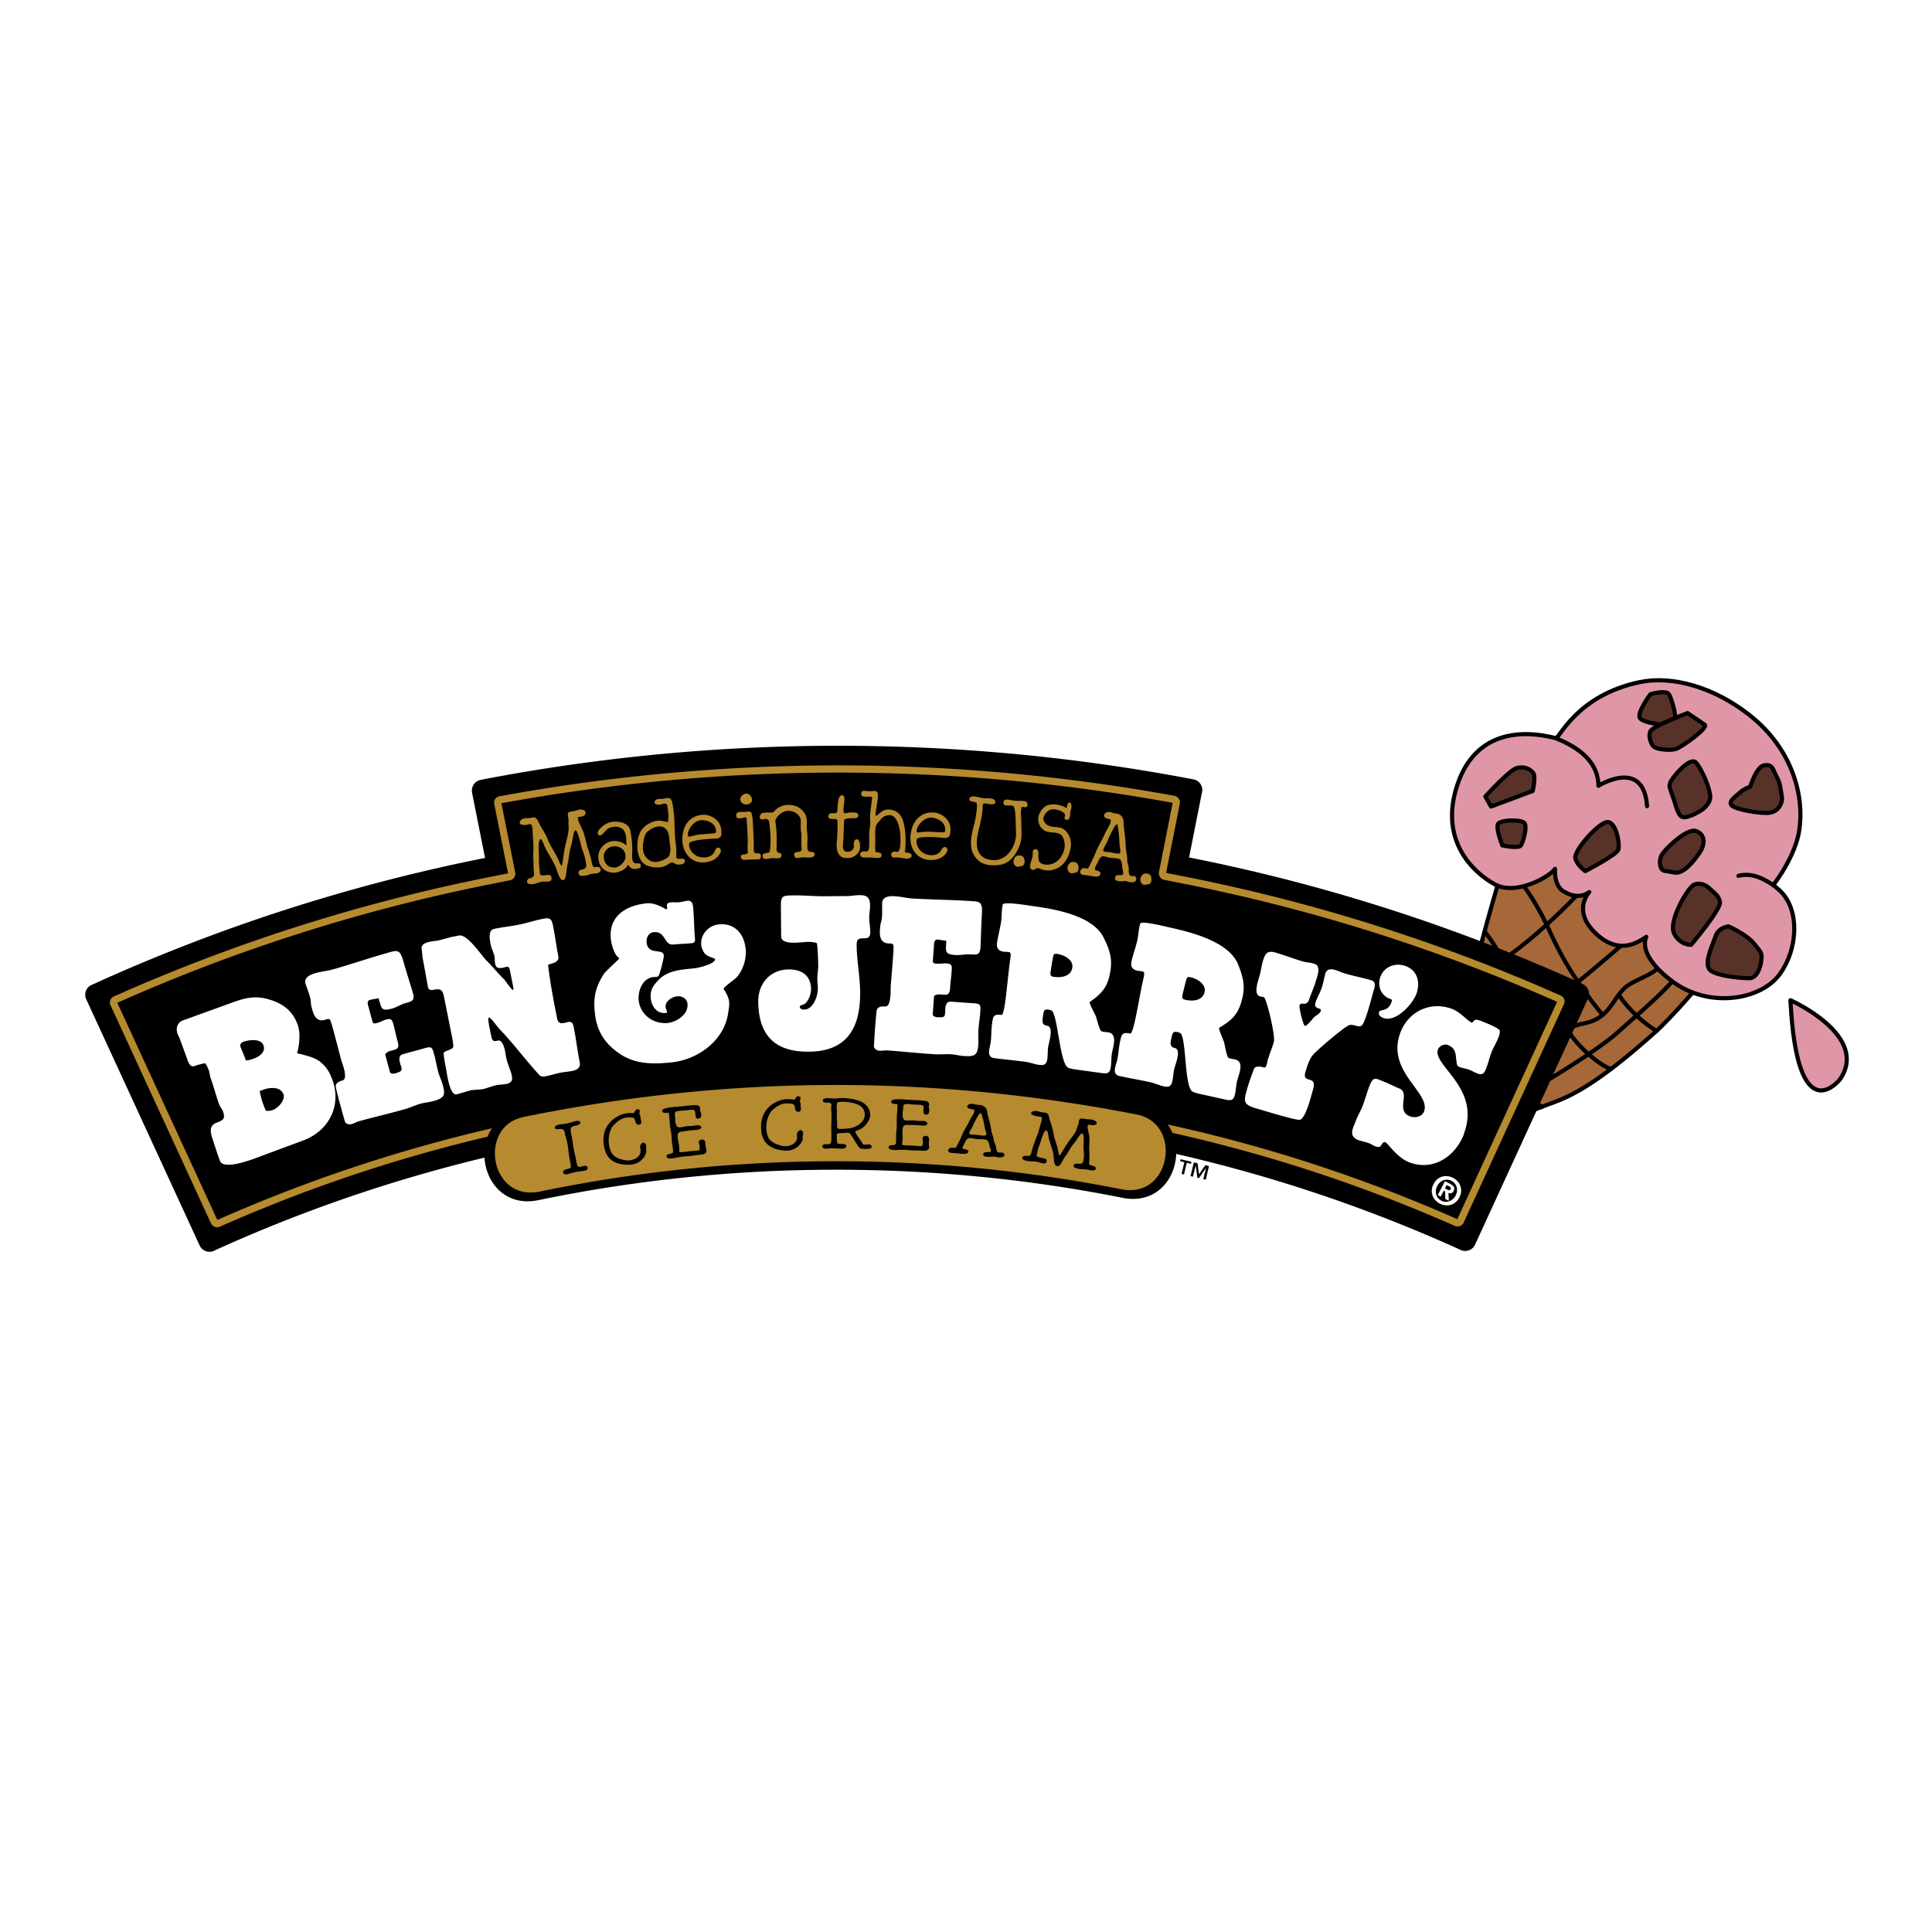<svg xmlns="http://www.w3.org/2000/svg" width="2500" height="2500" viewBox="0 0 192.756 192.756"><path fill-rule="evenodd" clip-rule="evenodd" fill="#fff" d="M0 0h192.756v192.756H0V0z"/><path d="M151.045 83.535c-.369.021-3.678 11.707-4.055 13.959-.381 2.252-1.578 13.047.049 14.1 1.627 1.055 6.486-1.08 7.604-1.475 2.18-.76 4.838-2.064 10.635-7.264 1.053-.945 5.504-5.646 5.033-6.207-.471-.562-6.611-6.09-8.926-7.383-2.319-1.293-9.973-5.748-10.34-5.73z" fill-rule="evenodd" clip-rule="evenodd" fill="#a66838" stroke="#000" stroke-width=".413" stroke-linejoin="round" stroke-miterlimit="2.613"/><path d="M151.076 87.354c1.275 1.127 2.732 3.754 3.576 5.633 1.199 2.667 2.66 5.076 5.244 8.291m-11.626-8.176c3.33 4.621 3.814 8.091 6.615 11.431m-8.346-3.338c.949 2.209 2.23 5.1 2.955 6.812m9.201-20.296c-.367.766-7.381 8.077-11.475 9.513m17.055-5.208c-.322.521-9.596 8.553-12.021 9.715-2.824 1.354-5.461 3.121-5.992 3.266m22.045-9.243c-.611 1.961-5.088 5.568-6.771 7.123-2.082 1.926-7.893 5.406-9.85 6.492-1.602.889-4.232 2.436-4.441 2.332m3.825-4.455c.137.668 1.396 2.48 2.803 3.168m2.615-7.641c.322.996 2.9 3.48 4.242 3.877m.774-7.41c.332.549 1.695 2.367 3.773 3.615m.754-10.162c.277 1.017.391 2.602-.562 3.812-.561.713-2.061 1.141-3.053 1.809-.992.666-1.467 2.041-2.441 2.881-1.449 1.242-2.439.631-3.541 1.6-.855.756-1.523 2.037-2.852 3.156-1.342 1.137-2.453.871-3.422 1.488-.764.488-1.211 1.246-1.76 2.195-.516.881-1.207 1.076-1.707 1.053" fill="none" stroke="#000" stroke-width=".413" stroke-linecap="round" stroke-linejoin="round" stroke-miterlimit="2.613"/><path d="M155.215 73.646c-1.758-.45-7.754-1.7-9.846 4.751-1.775 5.472 1.582 8.633 3.764 9.833 2.182 1.2 5.588-.854 6.012-1.544 0 0-.146 1.653.854 2.252 1 .598 1.875.568 2.564.061 0 0-1.775 1.861.664 4.148 2.385 2.235 4.285.793 5.031.323 0 0-1.064 1.697 2.574 4.428 3.641 2.734 8.812 1.908 10.725-.695 1.908-2.602 2.066-6.818-.277-8.599-.463-.352-.232-.469-.156-.575.072-.104 1.984-2.625 2.385-5.162.502-3.167-.463-7.992-4.98-11.54-3.551-2.79-7.717-3.944-10.932-3.271-6.31 1.319-8.036 5.678-8.382 5.59z" fill-rule="evenodd" clip-rule="evenodd" fill="#df97a8" stroke="#000" stroke-width=".413" stroke-linejoin="round" stroke-miterlimit="2.613"/><path d="M155.215 73.646c1.613.661 4.232 1.965 4.262 4.751 0 0 4.508-2.833 4.85 2.032m12.679 7.949c-.725-.504-2.078-1.396-3.559-.995" fill="none" stroke="#000" stroke-width=".413" stroke-linecap="round" stroke-linejoin="round" stroke-miterlimit="2.613"/><path d="M152.924 77.053c-.365-.374-.844-.601-1.57-.438-.725.162-3.16 2.848-3.16 2.848l.566 1.007 4.156-1.554s.377-1.488.008-1.863zM152.039 82.063c.414.31-.074 1.948-.297 2.291-.23.344-1.859-.008-1.859-.008s-.691-1.747-.416-2.153c.275-.406 2.156-.44 2.572-.13zM160.189 82.049c1.027-.364 1.463 2.209 1.271 2.731s-3.299 2.131-3.299 2.131-.844-.601-.994-1.296c-.149-.693 1.995-3.198 3.022-3.566zM166.52 69.273c-.295-.48-1.859-.01-1.859-.01s-1.463 1.94-1.012 2.429c.453.493 3.152.855 3.428.451.277-.406-.263-2.388-.557-2.87z" fill-rule="evenodd" clip-rule="evenodd" fill="#583229" stroke="#000" stroke-width=".413" stroke-linejoin="round" stroke-miterlimit="2.613"/><path d="M168.369 71.145s-3.535 1.323-3.729 1.845c-.189.523.043 1.086.279 1.433.238.347 1.689.489 2.287.299.596-.189 3.299-2.131 2.869-2.421l-1.706-1.156zM169.221 76.096c-.615-.696-2.463 1.578-2.586 1.992-.117.417-.098.371.279 1.435.377 1.063.502 2.024 1.133 2.014.633-.011 1.717-.707 1.717-.707s.838-.555.867-1.285c.029-.73-.797-2.75-1.41-3.449zM176.061 76.345c-.836.091-1.439 2.145-1.439 2.145s-.6.19-1.008.566c-.404.378-1.207.869-.861 1.285.342.417 2.971.889 3.854.737.885-.154 1.303-1.018 1.154-1.713-.152-.695-.092-1.104-.492-1.851-.4-.745-.374-1.256-1.208-1.169zM169.162 82.9c-.902-.268-3.215 1.925-3.443 2.539-.23.616-.068 1.211.17 1.364.238.149.156.034 1.105.241.955.208 1.947-1.05 2.586-1.992.637-.942.482-1.884-.418-2.152zM169.039 88.25c-.617.236-2.617 3.653-2.025 4.863.592 1.208 1.709 1.152 1.709 1.152s3.033-3.586 2.881-4.28c-.146-.695-.627-.923-.992-1.295-.368-.375-.952-.672-1.573-.44zM172.449 92.424s-.99.08-1.293.999c-.303.915-1.301 2.86-.447 3.439.855.574 3.223.744 3.855.732.633-.01 1.055-.875 1.152-1.712.102-.837.051-.774-.703-1.723-.759-.951-2.564-1.735-2.564-1.735z" fill-rule="evenodd" clip-rule="evenodd" fill="#583229" stroke="#000" stroke-width=".413" stroke-linejoin="round" stroke-miterlimit="2.613"/><path d="M158.367 99.783l-10.998 23.957-.207.439a1.073 1.073 0 0 1-1.426.531l-.652-.297c-18.779-8.408-39.586-13.082-61.485-13.078-22.048.004-42.99 4.752-61.869 13.279l-.39.18a1.078 1.078 0 0 1-1.426-.541l-.093-.203-11.01-23.904-.203-.438a1.081 1.081 0 0 1 .514-1.438l.286-.123a178.31 178.31 0 0 1 38.985-12.551l-1.26-6.332-.038-.219a1.08 1.08 0 0 1 .889-1.24l.254-.054a188.32 188.32 0 0 1 35.354-3.345 188.348 188.348 0 0 1 35.283 3.315l.203.041c.586.11.969.675.859 1.261l-.039.145-1.264 6.38a178.421 178.421 0 0 1 39.104 12.543l.191.1c.535.26.76.906.504 1.443l-.066.149z" fill-rule="evenodd" clip-rule="evenodd"/><path d="M156.062 99.697a.615.615 0 0 0-.352-.369 176.743 176.743 0 0 0-37.453-11.86s-1.586-.312-1.914-.378c.143-.715 1.373-6.939 1.373-6.939a.594.594 0 0 0-.109-.456c-.039-.059-.186-.252-.408-.293a187.087 187.087 0 0 0-33.606-3.039 186.995 186.995 0 0 0-33.774 3.084.634.634 0 0 0-.403.265.638.638 0 0 0-.108.483c0 .007 1.23 6.18 1.381 6.939l-1.915.381a176.823 176.823 0 0 0-37.432 11.909.638.638 0 0 0-.338.373.622.622 0 0 0 .022.494l10.031 21.777c.061.139.195.26.363.326a.643.643 0 0 0 .495 0c19.507-8.631 40.261-13.008 61.684-13.014 21.407-.004 42.122 4.348 61.567 12.934.295.135.703-.01.85-.303.004-.012 10.023-21.83 10.023-21.83l-.014.021a.611.611 0 0 0 .037-.505zM145.4 121.633c-19.525-8.609-40.316-12.975-61.801-12.969-21.502.002-42.334 4.395-61.917 13.049l-9.979-21.664a176.077 176.077 0 0 1 37.21-11.83l1.99-.396a.672.672 0 0 0 .506-.738l-1.383-6.945a186.286 186.286 0 0 1 33.567-3.058 186.3 186.3 0 0 1 33.405 3.014c-.156.782-1.369 6.92-1.369 6.92a.675.675 0 0 0 .49.763l2.002.395a176.145 176.145 0 0 1 37.232 11.78l-9.953 21.679z" fill-rule="evenodd" clip-rule="evenodd" fill="#b68a2e"/><path d="M56.392 84.398c.152-.719.394-1.358.331-2.027-.027-.278.027-.477-.026-.76-.052-.275-.112-.6.217-.636.572-.064.676-.167.843-.193.86-.137.907.705.053.713-.454.003.188.923.423 1.598.207.603.228 1.011.444 1.621.484 1.382.32 1.863.711 1.792.724-.132.71.591.099.628-.67.038-.88.226-1.118.238-.561.029-.593-.017-.638-.242-.103-.542.854-.187.753-.867a5.419 5.419 0 0 0-.315-1.297c-.143-.364-.187-.588-.282-.977-.617-2.443-.672-.348-.89.331-.237.724-.202 1.216-.383 1.966-.145.598-.068 1.471-.437 1.52-.369.05-.605-1.011-.751-1.34-.404-.88-.886-1.49-1.163-2.21-.366-.964-.504-.428-.516.15-.008.55.047 1.22.027 1.472-.032.391.083.905.08 1.215-.004.405.629.184.751.198.193.03.397-.028.425.311.039.406-.379.36-.808.36-.411-.003-.931.344-1.393.238-.444-.102-.188-.537-.029-.563.61-.096.479-.497.473-.589-.056-.515-.035-.819-.061-1.355-.046-.946.071-.526-.038-2.14-.024-.323-.027-.992-.137-1.241-.096-.233-.421.093-.955-.028-.443-.102-.141-.467-.008-.54.315-.178.511-.073.953-.151.117-.018.413-.203.664.35.313.688.632 1.024.922 1.725.419 1.024.804 1.4 1.138 2.214.435 1.065.291.203.641-1.484z" fill-rule="evenodd" clip-rule="evenodd" fill="#b68a2e"/><path d="M63.135 85.906c.214.494.756-.01.794.43.022.245-.051.279-.426.343-.809.144-.734-.625-.929-.277-.25.45-1.054.704-1.416.672-.972-.084-1.451-.716-1.467-1.601-.01-.631.458-1.312 1.217-1.518.643-.174 1.309.119 1.608.406-.064-.454.061-1.357-.485-1.715-.408-.274-1.076-.165-1.368.025-.37.243-.639.891-.972.608-.314-.268.544-1.177 1.391-1.283.679-.084 1.562.096 1.77.744.127.402.215 1.322.228 1.765.019.704-.076 1.109.055 1.401zm-1.97-1.463c-.645.081-.983.652-.928 1.107.103.823.547.973 1.02 1.008.412.034 1.027-.435 1.129-.917.16-.772-.509-1.287-1.221-1.198z" fill-rule="evenodd" clip-rule="evenodd" fill="#b68a2e"/><path d="M68.333 85.874c.048.31-.321.364-.531.385-.613.07-.532-.475-1.141-.03-.744.542-1.899.274-2.271.048-.877-.534-1.026-2.204-.512-3.26.318-.654 1.228-1.153 1.866-1.141.629.015.895.285.92.036.076-.68-.015-.909-.039-1.153-.046-.463-.014-.739-.669-.503-.279.104-.699-.032-.659-.215.103-.496.646-.251 1.04-.385.423-.11.564.029.645.157.12.193.271 1.275.299 1.895.027.789.03 1.077.063 1.747.019.458.182 1.147.122 1.912-.05.666.792.003.867.507zm-1.556-2.169c-.042-.583-.206-.958-.539-1.146-.64-.362-1.723.266-1.898.811-.272.854-.467 2.218.802 2.61.438.135 1.561-.284 1.657-.677.186-.776.021-.896-.022-1.598zM70.104 81.287c.623-.047 1.962.396 1.871 1.889-.011.188-.021.512-.708.504-.635-.003-2.455.151-2.507.47-.059.361.124.857.675 1.206.471.296 1.602.338 1.881-.464.196-.55.67-.331.597.057-.055.285-.511 1.084-1.825 1.098-.805.01-1.643-.53-1.916-1.572-.283-1.075.001-3.042 1.932-3.188zm-1.252 2.177c.878-.279 1.645-.235 1.979-.294.234-.042.628.029.62-.208-.015-.645-.502-1.033-1.238-1.13-1.31-.174-1.965 1.822-1.361 1.632zM74.907 80.096c-.636.505-1.416-.229-.865-.731.64-.598 1.272.406.865.731zm-.299 4.874c-.055-.447.005-.789-.005-1.17-.004-.441-.083-1.887-.12-2.148-.037-.228-.374-.024-.593-.006-.219.019-.432.013-.437-.284-.007-.5.569-.316.972-.361.169-.017.259-.08.439-.012.301.095.261 1.887.328 2.587.039.456-.028.985.032 1.364.072.437.665-.067.691.466.018.389-.264.335-.458.336-.432-.004-.752.02-1.106.045-.211.01-.416-.048-.435-.25-.049-.514.749-.095.692-.567zM79.232 85.263c-.021-.482.862-.006.743-.673-.06-.354.019-1.213-.041-1.525-.108-.599.01-.899-.061-1.346-.059-.329-.505-.826-1.231-.823-.667.001-1.343.714-1.281 1.094.194 1.224.123 2.413.113 2.684-.025.628.498.241.492.674-.008.339-.347.297-.729.282-.475-.09-1.089.325-1.154-.198-.064-.481.68-.171.73-.528.178-1.251-.044-2.576-.069-2.889-.023-.253-.221-.367-.582-.273-.513.133-.438-.589-.026-.643.894-.118.893.12 1.17-.218.271-.321.754-.563 1.288-.577.929-.025 1.406.411 1.697.853.344.517.126 1.251.236 1.867.09.498-.011 1.205.026 1.593.059.668.689.15.716.591.03.457-.716.35-.954.331-.552-.044-1.059.299-1.083-.276zM85.167 81.053c.736.021.488.621.125.585-.388-.036-1.048.021-1.065.181-.054.517-.034 1.567-.132 2.651.032.449.258.543.572.502.364-.049.568-.318.519-.599-.041-.229.036-.601.24-.634.338-.05.387.409.384.798 0 .339-.404 1.235-1.569 1.051-.827-.131-.788-1.19-.76-1.495.08-.898.101-1.686.07-2.228-.023-.347-.948.08-.902-.445.054-.584.829-.004.89-.512.035-.296.008-1.542.422-1.566.566-.03.139.959.195 1.56.039.426.192.13 1.011.151z" fill-rule="evenodd" clip-rule="evenodd" fill="#b68a2e"/><path d="M86.726 84.29c.007-.576-.023-1.205.047-1.66.103-.583.02-.628.034-1.195.017-.533.169-1.419.207-1.842.026-.279-1.068.104-1.09-.329-.032-.612.464-.241 1.143-.34.699-.098.572.424.345 1.842-.175 1.088.059.501.655.146.396-.234 1.312-.267 1.829.537.396.613.568 2.205.385 3.572-.01.084.662-.032.676.351.01.229-.338.304-.567.289-.295-.026-.688-.148-1.173-.103-.431.038-.441-.751.221-.57.377.104.392-.675.403-1.082.029-1.296-.346-2.664-1.167-2.578-.655.066-.731.402-1.098.765-.401.396-.196 1.521-.253 1.994-.022.22 0 .534.01.814.008.289.625-.016.621.425.001.28-.288.314-.937.236-.304-.035-.533.018-.855-.008-.439-.038-.513-.617.104-.616.102.003.444.199.46-.648zM93.18 81.063c.623.035 1.895.647 1.61 2.117-.035.185-.086.504-.767.407-.629-.085-2.454-.168-2.547.14-.104.351.013.867.514 1.285.43.354 1.546.543 1.926-.217.265-.519.707-.241.585.134-.091.275-.647 1.008-1.951.852-.8-.095-1.56-.739-1.698-1.807-.142-1.102.395-3.016 2.328-2.911zm-1.524 1.996c.906-.163 1.663-.019 2-.035.239-.013.622.111.642-.126.07-.641-.364-1.089-1.081-1.281-1.276-.341-2.185 1.551-1.561 1.442zM97.822 79.584c.539.134.867-.015 1.27.141.24.09.5.667-.504.482-.232-.047-.555-.145-.551.187.016 1.066-.432 2.429-.518 3-.076.486-.379 2.331 1.572 2.423 1.412.068 2.375-1.486 2.277-2.856-.059-.848.021-2.567-.367-2.586-.607-.03-.871.057-.885-.26-.029-.614.791-.217 1.293-.214.381.001.859-.024.998.108.168.15.223.666-.322.489-.363-.118-.172 1.142-.186 1.497-.035.839.137 1.485-.146 2.268-.443 1.244-1.148 1.912-2.035 2.027-1.227.161-2.061-.103-2.6-1.07-.564-1.013.006-2.62.121-3.146.178-.826.342-1.977.131-2.021-.523-.116-.676-.104-.647-.34.054-.386.591-.251 1.099-.129zM101.184 85.689c.133-.292.293-.344.547-.343.229.007.41.129.469.391.074.349-.016.637-.264.662-.156.026-.453.182-.637-.024a.574.574 0 0 1-.115-.686zM106.088 83.63c-.316-.833-1.355-.39-1.912-.792-.361-.257-.551-.57-.592-1.011-.049-.569.352-1.125.695-1.365.615-.427 1.793-.103 2.061.135.178.158.064-.582.365-.527.279.052.207.581.113.8-.084.186.025.959-.371.927-.26-.023-.273-.127-.186-.484.062-.247-.986-.778-1.549-.489-.383.192-.668.72-.615.922.23.891 1.164.699 1.676.83.736.185 1.152 1.09 1.066 1.864-.041.396-.326 1.897-1.662 2.304-1.186.366-1.57-.398-1.896-.021-.08.093-.621.205-.48-.52.094-.484.256-.48.236-1.234-.006-.3.635-.452.562.266-.018.22.012.394.045.603.088.531 1.494.722 2.184-.311.49-.734.471-1.334.26-1.897zM106.576 86.328c.141-.288.301-.334.557-.326a.463.463 0 0 1 .457.405c.064.35-.037.636-.285.654-.156.021-.457.168-.633-.044-.186-.206-.221-.45-.096-.689zM112.893 88.026c-.375-.008-.455-.149-.715-.123-.949.099-.992-.183-.9-.435.107-.308.615-.048.734-.209.133-.186-.064-.517-.053-.918.004-.129-.107-.559-.219-.61-.271-.137-.713-.104-.955-.143-.551-.088-.686-.272-.947-.073-.117.093-.287.418-.338.564-.07.187-.492.729-.088.775.572.065.457.63-.061.608-.391-.019-.725-.132-1.199-.164-.611-.036-.402-.656-.012-.689.242-.021.34.191.496-.11.293-.546.475-.938.688-1.471.299-.76.598-1.124.922-1.88.15-.354.479-.757.557-1.139.045-.225.029-.236-.219-.31-.113-.035-.545-.112-.41-.425.094-.217.256-.26.445-.264.309-.012.289.122.711.155.566.039.775.51.773.853-.004.678.197 1.465.205 2.393.002.516.166.842.152 1.355-.01.342.152.556.154.917.006.354-.055.79.445.715.353-.054.535.644-.166.628zm-2.289-3.016c.297.013.756.197 1.062.143.232-.05.025-.692.014-1.106.006-.514-.129-1.454-.172-1.684-.094-.488-.627.725-.797 1.042-.113.239-.211.524-.355.784-.44.772-.366.801.248.821zM113.859 87.459c.152-.283.314-.323.568-.303a.46.46 0 0 1 .439.423c.051.353-.061.635-.311.642-.156.015-.465.15-.633-.07-.174-.213-.199-.459-.063-.692z" fill-rule="evenodd" clip-rule="evenodd" fill="#b68a2e"/><path d="M33.165 107.746c.955 2.621-.412 5.145-2.979 6.062l-3.773 1.4c-.763.281-4.084 1.68-4.48.588-.267-.729-.495-1.471-.735-2.188-.221-.662-.337-1.32.408-1.594.69-.254.882-.406.648-1.105-.1-.271-.302-.486-.395-.742-.312-.857-.525-1.727-.844-2.602-.093-.256-.095-.543-.188-.797a3.412 3.412 0 0 0-.356-.697c-.383.08-.724.162-1.086.295-.328.121-.54-.236-.632-.492l-.81-2.221c-.066-.182-.162-.334-.229-.516-.199-.547-.02-1.127.544-1.334l4.621-1.67c1.345-.492 2.369-.846 3.805-.463 1.461.395 2.485 1.113 3.015 2.57.424 1.168-.039 2.779-.05 2.805.04.109.259.092.353.119.691.201 1.44.34 2.011.832.589.486.885 1.02 1.144 1.729l.008.021zm-6.877-3.451c-.265-.729-1.496-.545-2.06-.34-.145.053-.31.277-.257.424.171.475.399.928.56 1.426.238-.025.487-.074.725-.16.563-.207 1.291-.639 1.026-1.367l.006.017 1.972 4.852c-.284-.783-1.432-.652-2.024-.414l-.327.119c.099.5.217.994.415 1.479l.197.484c.24.037.478.014.714-.076.527-.191 1.262-.996 1.044-1.6l-.019.008-1.972-4.852z" fill-rule="evenodd" clip-rule="evenodd" fill="#fff"/><path d="M43.318 105.217c.163.578.252 1.178.415 1.756.127.447.327.875.45 1.303.295 1.045.082 1.287-.942 1.578-.428.121-.882.15-1.311.271-.502.143-.979.379-1.48.521-1.526.434-3.073.793-4.604 1.207-.261.074-.5.223-.762.297-.26.072-.624-.006-.69-.309-.311-1.102-.627-2.221-.883-3.338-.102-.434.329-.615.664-.711.595-.168-.043-1.721-.149-2.094-.308-1.162-.598-2.33-.925-3.486l-.113-.33c-.133-.467-.588-.016-.97-.086-.632-.104-.774-.748-.933-1.309-.073-.262-.067-.525-.1-.777-.109-.533-.332-1.035-.503-1.57-.185-.652.557-.943 1.064-1.068.539-.154 1.111-.195 1.67-.354 1.768-.502 3.51-1.098 5.277-1.6 1.118-.315 1.388-.494 1.747.774.295 1.044.633 2.099.947 3.138.227.801-.04.855-.746 1.057-.447.127-.871.408-1.317.535-1.116.318-1.052-.023-1.354-1.027-.266.057-.556.1-.841.16-.297.084-.266.338-.197.58l.43 1.592c.079.279.329.168.571.1.26-.074.481-.219.742-.291.521-.148.627-.059.764.428.165.576.272 1.172.44 1.768.222.785-.169.754-.783.93-.13.035-.495.24-.453.389l.466 1.723c.048.168.366.158.478.127.931-.264.708-.344.505-1.131-.09-.318-.074-.686.28-.785.707-.201 1.438-.389 2.145-.592.782-.221.79-.123 1.006.643l-.005-.019zM57.842 106.004c.109.551-.303.752-.759.844-.398.082-.808.104-1.206.184-.437.088-.861.232-1.315.324-.209.043-.569.113-.726-.072-1.385-1.502-2.581-3.139-4-4.615-.17-.164-.888-1.186-1.059-1.152-.114.023-.008.654.011.748l.225 1.123c.16.898.691.199.972.518.376.398.417 1.104.516 1.596.13.648.446 1.236.57 1.863.19.951-.872.77-1.518.898-.454.092-.872.275-1.304.381-.399.08-.816.066-1.218.127-.493.1-.968.293-1.476.414-.721.146-.984-2.254-1.095-2.805-.083-.42-.175-.875-.197-1.285-.016-.275.978-.336.962-.709 0-.295-.064-.621-.125-.922l-.775-3.881c-.164-.818-.297-.988-1.112-.826-.208.043-.456-.006-.5-.234-.186-.932-.335-1.871-.525-2.823-.065-.321-.049-.641-.118-.983-.153-.761 1.123-.799 1.601-.875.588-.119 1.157-.331 1.748-.432l.38-.076c.838-.149 2.183 1.935 2.752 2.514.588.574 1.093 1.224 1.681 1.798.167.145.82 1.141.933 1.117.096-.02.062-.189.05-.246l-.35-1.75c-.092-.457-.316-.293-.675-.221-.417.084-.717.064-.796-.434-.047-.228-.017-.472-.063-.7-.071-.361-.258-.699-.348-1.056-.1-.496-.351-1.552.333-1.689.834-.167 1.684-.259 2.519-.427.721-.144 1.403-.38 2.125-.525.796-.16 1.039-.229 1.218.665.201 1.007.328 2.031.529 3.039.095.476-.418.678-.815.757-.095.019-.205.062-.205.159.208 1.737.554 3.569.894 5.261.141.703.626.467 1.119.369.456-.094.498.314.569.676.219 1.101.348 2.242.573 3.363zM74.401 94.639c.093.984-.245 2.146-.914 2.873-.21.234-1.325.982-1.29 1.154.002.02.493.693.55 1.293.038.404-.059.822-.116 1.236-.48 2.736-3.086 4.559-5.724 4.811-1.83.172-3.539.18-5.118-.896-1.56-1.08-2.301-2.354-2.46-4.246-.138-1.449.149-2.527.948-3.734.154-.229 1.478-1.424 1.491-1.485-.008-.097-.131-.162-.196-.234-.195-.215-.299-.497-.403-.761a4.56 4.56 0 0 1-.229-.991c-.218-2.316 1.589-3.345 3.61-3.537.867-.082 1.883.6 1.903.599.174-.017.091-.262.081-.378a.31.31 0 0 1 .043-.16c.066-.122.239-.139.375-.152.27-.025.545.007.815-.018.693-.066 1.294-.494 1.388.51.101 1.062.086 2.134.187 3.197.027.289-.139.383-.41.389-.578.055-1.159.07-1.756.127-.944.09-.75-1.349-1.943-1.236-.521.049-.766.54-.72 1.022.128 1.352 1.644.526 1.718 1.317.019.193-.404 1.889-.528 2.016-.122.148-.32.109-.494.125-1.078.104-1.564 1.318-1.493 2.285.137 1.449 1.433 2.416 2.86 2.301.924-.088 2.116-.846 2.016-1.906-.05-.521-.524-.807-1.024-.76-.52.049-1.218.486-1.16 1.084.018.193.129.338.146.512.005.059-.129.07-.129.07-.905.086-1.425-.682-1.5-1.473-.075-.793.213-1.229.727-1.764.931-1.045 2.366-1.082 3.654-1.225.328-.031 2.078-.43 2.032-.914-.004-.038-.023-.036-.064-.053-.364-.16-.72-.223-.982-.53a1.816 1.816 0 0 1-.33-.826c-.099-1.043.728-1.958 1.768-2.057 1.56-.148 2.518.949 2.657 2.415h.014zM86.721 91.571c.005.465.104.93.109 1.414.003.35-.092.622-.517.626-.581.004-.851.007-.845.686.013 1.551.336 3.1.35 4.69.028 3.432-1.207 5.924-5.134 5.938-3.365.029-5.003-1.623-5.033-4.998-.016-1.803 1.211-3.209 3.048-3.205 1.295-.012 2.211.621 2.222 1.957.005.486-.241 1.146-.606 1.461-.116.098-.54.16-.52.295.002.232.272.309.447.287.909-.008 1.362-1.369 1.355-2.086-.002-.389-.064-.775-.048-1.164s.09-.777.087-1.145c-.002-.349-.055-1.958-.135-2.21-.059-.115-.717-.149-.872-.147-.6.005-2.686.392-2.693-.54l-.026-3.023c-.009-1.048.165-1.05 1.21-1.077 1.063-.01 2.127.097 3.191.089l2.263-.02c.407-.003.811-.104 1.237-.087.773-.007.99.321.996 1.058.004.405-.088.793-.086 1.201zM97.799 101.01c-.035.6-.148 1.195-.186 1.795-.027.465.021.936-.004 1.379-.064 1.084-.348 1.242-1.41 1.178-.443-.027-.882-.15-1.326-.178-.521-.031-1.049.033-1.569.002-1.583-.096-3.163-.268-4.744-.385-.272-.016-.547.045-.816.029-.271-.016-.589-.211-.551-.52.069-1.141.14-2.303.267-3.441.045-.443.513-.475.86-.453.618.037.524-1.641.547-2.027.093-1.197.205-2.396.275-3.595l.002-.35c.03-.484-.55-.209-.887-.403-.563-.306-.485-.962-.448-1.542.016-.272.108-.52.161-.769.073-.54.027-1.086.043-1.647.04-.679.837-.708 1.355-.657.561.033 1.113.184 1.694.219 1.833.11 3.674.125 5.508.236 1.158.07 1.475-.008 1.393 1.309-.064 1.083-.09 2.19-.139 3.275-.049.832-.316.797-1.051.75-.464-.028-.955.099-1.418.07-1.16-.07-.986-.371-.943-1.416-.27-.038-.556-.093-.846-.129-.308-.019-.361.23-.378.481l-.117 1.646c-.017.29.255.268.507.281.27.018.525-.045.796-.029.541.033.61.154.58.656-.037.602-.129 1.197-.167 1.818-.048.811-.407.654-1.046.617-.134-.01-.547.062-.556.217l-.127 1.781c-.009.172.294.27.41.275.965.061.78-.088.85-.898.019-.33.156-.672.522-.648.735.043 1.487.107 2.218.152.814.049.787.145.74.939v-.018h.001zM109.922 107.061l-2.74-.377a2.673 2.673 0 0 1-.568-.137c-.842-.271-1.029-4.76-1.609-5.643-.084-.107-.254-.15-.389-.17-.459-.062-.486.129-.541.533-.062.461-.215.988.381 1.07.73.1.188 1.629.119 2.131-.053.383-.029.777-.084 1.18-.07.521-.285.668-.822.592-.459-.062-.904-.24-1.363-.305-1.035-.141-2.08-.227-3.113-.367-.826-.113-.428-1.02-.352-1.576.082-.596.049-1.207.133-1.82.1-.73.102-1.023.943-.91.211.031.373-1.299.395-1.471.195-1.422.291-2.838.506-4.256.094-.691-.143-.529-.684-.583-.496-.068-.73-.355-.664-.854.1-.731.318-1.464.418-2.195.064-.479.035-.973.121-1.452l.025-.191c.066-.344 2.527.073 2.969.134 2.242.307 6.021.943 7.105 3.148.521 1.049.869 1.939.703 3.149-.221 1.615-.73 2.346-2.066 3.26-.021.016-.023.037-.025.055-.025.174.508 1.127.611 1.375.113.33.322 1.221.504 1.459.098.131.551.115.719.158 1.018.141.455 1.529.367 2.184-.057.424-.037.836-.092 1.24-.087.633-.296.723-.907.639zm-4.41-11.88c-.115-.016-.307-.042-.381.065-.072.107-.275 1.449-.307 1.68-.045.328-.047.484.338.537.725.1 1.701-.041 1.824-.943.108-.769-.841-1.252-1.474-1.339zM122.266 109.705l-2.701-.596a2.86 2.86 0 0 1-.555-.182c-.816-.34-.646-4.826-1.154-5.754-.074-.115-.24-.172-.373-.201-.453-.1-.494.09-.582.488-.1.453-.289.967.295 1.096.719.16.057 1.641-.051 2.133-.082.381-.092.775-.178 1.174-.113.512-.338.639-.867.521-.455-.1-.883-.312-1.336-.412-1.02-.225-2.053-.393-3.072-.617-.814-.18-.346-1.049-.227-1.598.131-.588.146-1.199.277-1.805.158-.721.184-1.014 1.014-.83.209.047.475-1.266.514-1.436.307-1.402.516-2.805.842-4.203.15-.682-.1-.539-.633-.635-.492-.109-.703-.412-.594-.905.156-.721.432-1.435.59-2.154.105-.473.113-.967.236-1.437l.041-.19c.094-.336 2.514.277 2.949.373 2.211.487 5.926 1.424 6.832 3.708.436 1.088.709 2.004.447 3.197-.348 1.59-.916 2.279-2.318 3.082-.023.014-.029.033-.031.053-.037.17.416 1.164.5 1.42.084.336.223 1.24.387 1.496.088.139.539.156.705.215 1 .219.33 1.561.189 2.205-.092.416-.104.83-.191 1.229-.137.626-.35.698-.955.565zm-3.448-12.193c-.111-.027-.301-.068-.383.033-.082.1-.391 1.422-.441 1.65-.072.32-.084.477.295.561.717.158 1.701.096 1.895-.793.168-.758-.741-1.317-1.366-1.451zM137.037 98.879c-.23.781-.717 2.781-1.113 3.371-.299.396-.867-.135-1.32.033-.467.146-3.422 2.648-3.711 3.088-.322.473-.49 1.049-.656 1.607-.359 1.227 1.242.164.748 1.777-.162.559-.725 2.879-1.316 2.967-.418.057-3.822-.99-4.473-1.18-1.262-.375-1.074-.803-.748-1.98.188-.633.42-1.291.668-1.926.135-.324.689-.221.949-.145.055.016.135.02.184-.006.168-.232.172-.516.242-.758.174-.594.424-1.168.594-1.744.176-.596-.586-3.771-.906-4.393-.09-.168-.305-.131-.471-.18-.686-.203-.178-1.588-.057-1.998.146-.502.197-1.014.344-1.516.213-.725.426-1.106 1.262-.859.891.262 1.777.605 2.668.869.408.121.832.123 1.236.263.701.208.229 1.343.08 1.843-.164.561-.414 1.072-.598 1.623-.27.912-.85.215-.986.68-.066.225.363 1.988.531 2.037.184.055.775-.721.916-.861.219-.197.588-.352.676-.65.1-.332-.732-.115-.541-.766.16-.539.467-1.033.639-1.549.148-.441.225-.904.338-1.355.27-.912 1.32-.236 1.932-.057.871.258 1.791.43 2.662.686.52.154.344.688.223 1.098l.004-.019zM138.055 101.576c-.27-.094-.574-.287-.467-.607.113-.334.887.057 1.258-1.025.059-.176.039-.219-.137-.279-.936-.322-1.301-1.281-.992-2.189.35-1.02 1.494-1.463 2.475-1.107 1.223.42 1.525 1.609 1.139 2.74-.36 1.049-2.036 2.891-3.276 2.467zM146.061 113.152c-.857 2.223-3.076 3.734-5.477 2.805-1.189-.459-2.127-1.902-2.361-1.994-.018-.006-.121-.006-.139-.012-.219.082-.227.369-.428.457-.291.117-.732-.199-1.014-.328-.359-.141-.748-.209-1.098-.322-1.047-.404-.564-1.174-.258-1.969.195-.508.473-.961.662-1.449.244-.635.416-1.295.658-1.928.424-1.104.625-.816 1.564-.455.488.189.928.443 1.434.639 1.137.439-.396 2.215 1.064 2.781.506.195 1.203.051 1.404-.475.734-1.898-3.844-3.961-2.344-7.91.824-2.135 3.055-3.141 5.186-2.316.775.301 1.529 1.195 1.906 1.342.146.057.229-.266.418-.275.174-.018.389.066.533.123.326.125 1.84.713 1.865.971.014.234-.059.477-.137.676-.193.506-.496.971-.693 1.477-.215.561-.34 1.156-.582 1.729-.334.867-.973.268-1.623.016-.324-.125-.684-.16-1.008-.287a.48.48 0 0 1-.207-.164c-.225-.814.068-1.635-.939-2.025-.346-.133-.82.08-.971.416-.625 1.629 4.34 3.861 2.564 8.473l.021.004zM143.742 119.379l-.295-.152.717-1.383.516.27c.355.184.512.396.35.711-.133.256-.33.268-.52.188l.039.787-.35-.182-.018-.746-.139-.072-.3.579zm.686-.68c.129.07.223.084.303-.07.074-.143-.074-.23-.186-.289l-.207-.109-.174.334.264.134zm-.78 1.385c-.68-.354-1.043-1.143-.621-1.953.42-.812 1.271-.967 1.951-.613s1.041 1.141.621 1.953c-.423.812-1.273.967-1.951.613l1.176-2.268c-.508-.264-1.121-.084-1.428.506-.307.592-.102 1.203.406 1.463l-.002.006c.494.256 1.121.076 1.428-.514s.09-1.203-.404-1.461l-1.176 2.268z" fill-rule="evenodd" clip-rule="evenodd" fill="#fff"/><path d="M51.797 110.814c-1.587.324-2.734 1.324-3.229 2.814-.544 1.641-.157 3.592.963 4.854 1.027 1.158 2.511 1.604 4.176 1.258a146.038 146.038 0 0 1 29.141-3.035c9.836-.039 19.646.904 29.162 2.805 1.67.332 3.148-.127 4.166-1.291 1.109-1.271 1.482-3.225.924-4.861-.506-1.484-1.66-2.477-3.25-2.789-10.307-2.025-20.75-3.029-31.038-2.988-10.29.04-20.724 1.128-31.015 3.233z" fill-rule="evenodd" clip-rule="evenodd"/><path d="M82.814 108.25c10.139-.041 20.43.951 30.588 2.943 1.314.258 2.268 1.074 2.684 2.293.473 1.391.162 3.043-.777 4.117-.832.953-2.059 1.326-3.453 1.047a145.587 145.587 0 0 0-29.011-2.789 145.42 145.42 0 0 0-28.99 3.02c-1.39.289-2.62-.074-3.461-1.021-.946-1.064-1.271-2.717-.81-4.109.406-1.223 1.353-2.045 2.666-2.312 10.142-2.078 20.424-3.15 30.564-3.189z" fill-rule="evenodd" clip-rule="evenodd" fill="#b68a2e"/><path d="M55.556 112.268c.545-.213.27.018 1.434-.283.222-.053.383-.156.596-.162.445-.008.471.371-.143.484-.588.105-.58.252-.423.971.103.463.168 1.291.396 2.162.208.809.021 1.146.79.895.47-.152.586.344.194.453-.286.08-.731.035-1.672.334-.649.203-.806-.375-.091-.5.532-.092.288-.258.153-1.225-.152-1.113-.121-1.275-.378-2.062-.118-.367.008-.809-.714-.676-.383.068-.479-.264-.142-.391zM60.278 114.459c-.069-.357-.11-.752-.053-1.121.069-.459.275-1.27 1.261-1.879.75-.467 1.303-.408 1.688-.404.222 0 .115-.379.413-.383.434-.004.135.348.225.498.127.227.08.43.156.66.121.365-.312.494-.477.287-.271-.334.14-.73-.985-.617-.597.061-1.034.506-1.309.789-.348.357-.59 1.277-.403 2.096.159.68.349 1.164 1.65 1.383.567.094 1.698-.275 1.425-1.221-.09-.316.282-.758.526-.426.148.203.02.318.09.742.03.207-.415 1.428-1.934 1.348-.643-.031-1.965-.147-2.273-1.752zM67.658 110.412c.833-.061 1.044-.148 1.773-.152.262 0 .464.154.416.42-.043.24.16.318.112.598-.031.193-.043.311-.356.324-.27.008-.228-.57-.25-.699-.037-.191-.26-.215-.61-.16-.843.135-1.479-.035-1.412.455.055.373.014.627.072.861.153.58.333.438 1.132.301.183-.031.359.027.865-.082.572-.125.868.359.131.449-.317.039-.464.021-.915.088-.717.109-.967.068-1.008.414-.018.158.037.523.07.691.082.377.096.52.092.977-.001.15.86-.043 1.341-.066.16-.02.653-.004.682-.125.055-.207-.002-.51-.074-.717-.108-.311.674-.535.656.113-.015.514.357.832-.148 1.037-.245.098-.553.057-.977.141-.674.127-.76.025-1.592.186-.308.059-1.108.271-1.152-.078-.045-.354.574-.184.634-.432.065-.273-.104-.752-.112-1.166-.02-.768-.103-.838-.186-1.555-.018-.174-.051-.818-.116-1.203-.041-.074-.638.139-.664-.191-.017-.294.771-.37 1.596-.429zM75.946 112.783c-.029-.363-.027-.762.069-1.121.119-.447.411-1.232 1.457-1.732.796-.379 1.341-.264 1.722-.219.219.025.156-.361.452-.334.432.043.098.361.171.521.102.236.033.434.083.674.081.375-.363.455-.507.232-.231-.363.22-.709-.912-.723-.6-.004-1.083.391-1.387.643-.384.318-.724 1.205-.625 2.039.084.693.221 1.197 1.491 1.555.555.154 1.718-.088 1.548-1.059-.054-.324.362-.721.569-.365.126.217-.013.318.011.75.007.207-.566 1.373-2.069 1.127-.637-.099-1.937-.359-2.073-1.988zM82.553 114.596c-.675.078-.654-.469-.124-.439.346.023.463-.016.491-.242.071-.584-.001-1.145.019-1.74.011-.352.03-.561.024-.904.001-.324-.056-.494-.037-.846.009-.129.188-.461-.453-.412-.497.035-.486-.42-.082-.443.515-.029.716.059.97.027.506-.062 1.55-.111 2.551.307.539.225 1.14.975.824 1.746-.198.48-.614.977-1.357 1.193-.229.062.441.797.715 1.318.067.117.497-.035.717.037.151.053.334.387-.197.422-.463.029-.329.016-.717-.025-.327-.041-.992-1.619-1.237-1.588-.209.031-.766.039-1.121.066-.077.059-.071.664.002.963.033.131.328.074.64.104.144.014.294.1.251.223-.161.459-.799.102-1.879.233zm.991-4.596c-.145.428-.012.637-.041 1.072-.055.791.062.904.017 1.209-.062.41.217.346.452.348.743-.002 1.562-.1 2.105-.797.289-.373.37-1.191-.403-1.588-.713-.371-2.087-.373-2.13-.244zM90.555 109.719c.834.07 1.055.016 1.777.125.26.039.437.225.347.48-.078.23.111.338.022.605-.06.188-.092.303-.403.268-.269-.033-.139-.6-.141-.73-.006-.197-.224-.254-.578-.252-.854.002-1.458-.264-1.467.23-.002.379-.081.623-.06.865.064.596.264.482 1.076.471.186-.004.351.082.867.051.586-.035.805.492.063.467-.322-.01-.463-.051-.921-.053-.726-.006-.967-.082-1.06.252-.041.154-.042.525-.034.695.023.385.018.527-.056.98-.025.148.857.088 1.336.141.159.008.646.098.693-.018.086-.197.076-.504.036-.721-.06-.324.75-.424.633.213-.092.504.227.881-.304 1.002-.255.059-.557-.029-.988-.012-.686.023-.756-.09-1.603-.062-.313.01-1.138.098-1.127-.254.01-.357.596-.092.693-.328.104-.262.011-.762.066-1.17.097-.764.024-.846.052-1.566.009-.176.074-.818.068-1.209-.03-.08-.653.037-.627-.293.023-.291.816-.244 1.64-.177zM99.768 115.473c-.373.002-.467-.104-.721-.078-.936.098-1-.115-.93-.312.082-.24.607-.053.713-.178.115-.146-.107-.396-.127-.707-.006-.1-.154-.428-.271-.465-.277-.1-.711-.061-.957-.086-.553-.055-.701-.193-.945-.033-.11.074-.252.328-.288.441-.057.146-.428.574-.022.6.572.037.502.475-.013.471-.389-.006-.729-.084-1.203-.098-.608-.014-.452-.496-.066-.529.238-.023.351.139.483-.098.244-.428.393-.734.56-1.148.235-.592.5-.879.76-1.469.119-.275.413-.594.459-.891.025-.174.008-.182-.241-.232-.116-.023-.553-.074-.445-.318.077-.168.233-.207.419-.213.307-.018.297.088.719.104.566.014.812.373.838.637.051.521.316 1.123.398 1.836.045.396.232.645.266 1.039.016.264.195.426.229.703.033.271.008.609.498.539.344-.054.58.479-.113.485zm-2.52-2.266c.297.002.766.133 1.066.084.227-.043-.033-.533-.078-.852-.039-.396-.248-1.117-.309-1.291-.133-.375-.562.572-.705.82-.096.186-.168.408-.288.611-.372.605-.298.626.314.628zM106.582 113.941c.34-.48.742-.879.861-1.379.051-.211.156-.338.18-.559.023-.213.055-.465.379-.402.562.107.689.062.855.088.857.133.678.756-.141.529-.436-.119-.068.721-.025 1.273.033.492-.055.795-.012 1.293.09 1.133-.195 1.438.195 1.492.729.1.521.619-.072.48-.652-.152-.902-.072-1.133-.129-.543-.131-.562-.174-.545-.348.049-.42.865.096.955-.424.061-.346.092-.658.045-1.025-.037-.303-.02-.477-.006-.783.068-1.938-.549-.436-.938-.002-.424.461-.52.828-.895 1.322-.301.393-.461 1.047-.826.982-.365-.062-.307-.896-.357-1.174-.148-.746-.445-1.318-.514-1.914-.092-.797-.369-.445-.535-.029-.154.396-.281.896-.369 1.072-.137.275-.164.678-.25.902-.113.291.551.303.662.346.178.074.389.088.324.34-.072.305-.459.16-.867.043-.395-.113-.984-.002-1.395-.203-.396-.193-.035-.439.123-.416.607.096.588-.23.611-.299.084-.389.186-.604.307-.998.209-.699.209-.363.539-1.561.062-.242.238-.727.203-.936-.031-.195-.43-.047-.902-.279-.398-.193-.014-.375.135-.393.35-.045.508.086.949.146.117.02.451-.033.539.434.115.582.33.912.418 1.498.125.854.393 1.23.492 1.912.129.89.223.228 1.01-.899zM119.629 117.16l.625-.912.369.09-.326 1.365-.242-.059.268-1.111h-.008l-.693 1.008-.164-.039-.16-1.213-.008-.002-.268 1.109-.24-.057.326-1.367.371.088.15 1.1zm-.807-1.045l-.42-.102-.279 1.168-.24-.059.279-1.168-.422-.102.049-.199 1.08.262-.047.2z" fill-rule="evenodd" clip-rule="evenodd"/><path d="M178.633 99.793s7.916 3.514 4.957 7.875c0 0-4.289 5.52-4.957-7.875z" fill-rule="evenodd" clip-rule="evenodd" fill="#df97a8" stroke="#000" stroke-width=".413" stroke-linejoin="round" stroke-miterlimit="2.613"/></svg>